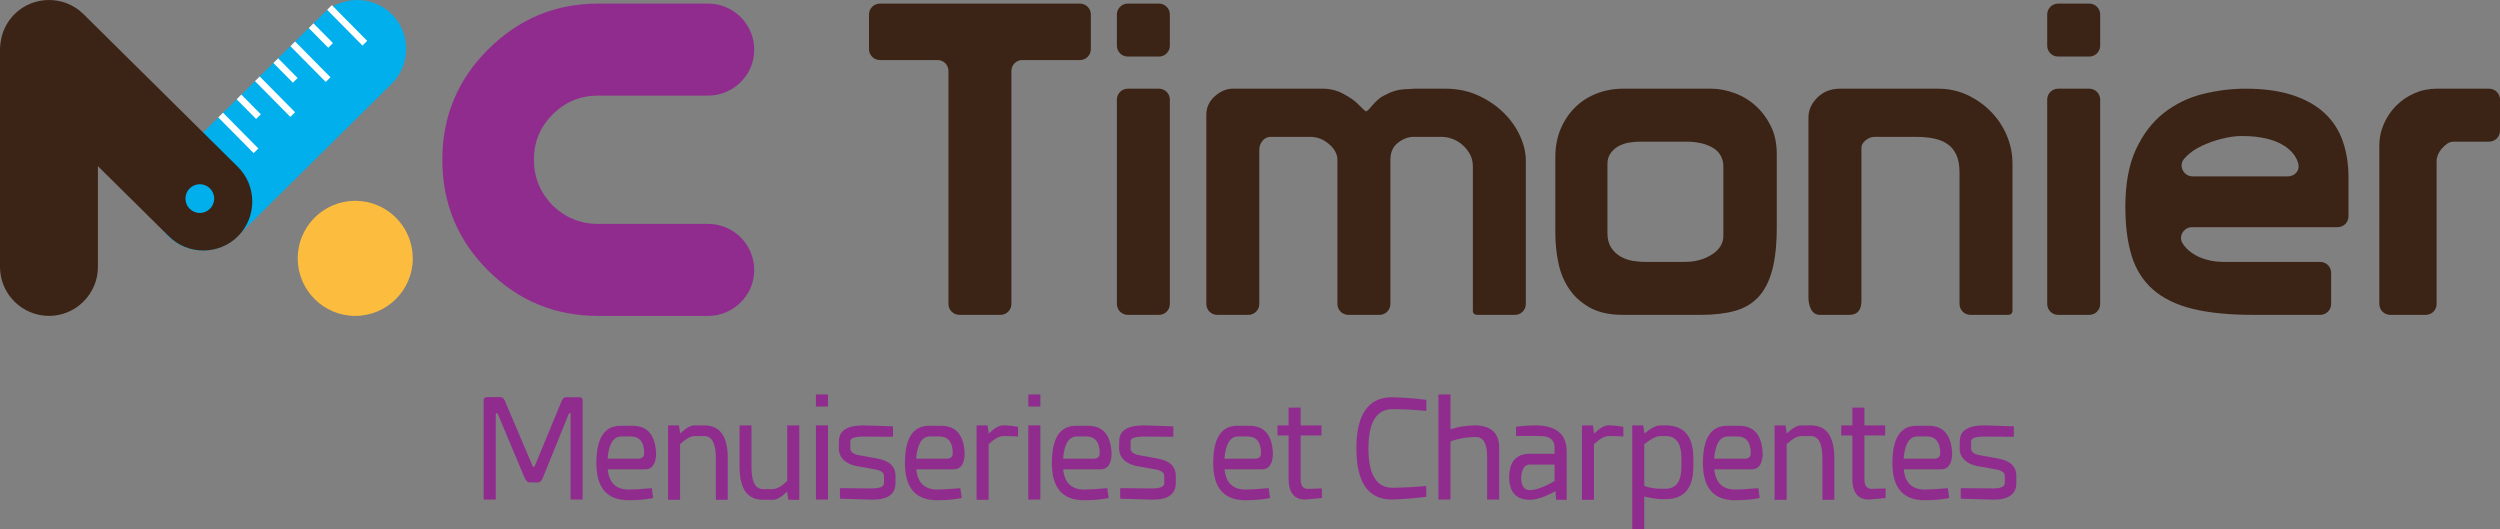 <?xml version="1.0" encoding="utf-8"?>
<!-- Generator: Adobe Illustrator 16.0.4, SVG Export Plug-In . SVG Version: 6.00 Build 0)  -->
<!DOCTYPE svg PUBLIC "-//W3C//DTD SVG 1.1//EN" "http://www.w3.org/Graphics/SVG/1.1/DTD/svg11.dtd">
<svg version="1.1" id="Calque_1" xmlns="http://www.w3.org/2000/svg" xmlns:xlink="http://www.w3.org/1999/xlink" x="0px" y="0px"
	 width="560.65px" height="118.646px" viewBox="0 0 560.65 118.646" enable-background="new 0 0 560.65 118.646"
	 xml:space="preserve">
<rect x="0" y="0" width="560.65" height="118.646" fill="#808080" stroke="none"/>
<g>
	<defs>
		<rect id="SVGID_1_" width="560.65" height="118.646"/>
	</defs>
	<clipPath id="SVGID_2_">
		<use xlink:href="#SVGID_1_"  overflow="visible"/>
	</clipPath>
	<path clip-path="url(#SVGID_2_)" fill="#902C8E" d="M108.468,112.024V89.798c0-0.498,0.26-0.746,0.777-0.746h2.922
		c0.456,0,0.798,0.26,1.027,0.777l6.309,14.828l0.343,0.03L126,89.83c0.208-0.497,0.53-0.746,0.964-0.746h3.016
		c0.456,0,0.684,0.238,0.684,0.715v22.226h-2.706V92.69l-0.342-0.031l-5.906,14.548c-0.268,0.663-0.621,0.994-1.055,0.994h-1.804
		c-0.477,0-0.87-0.331-1.181-0.994l-6.093-14.517h-0.404v19.334H108.468z"/>
	<path clip-path="url(#SVGID_2_)" fill="#902C8E" d="M136.291,105.249c0.29,3.025,1.865,4.538,4.726,4.538
		c1.096,0,2.817-0.104,5.159-0.312l0.311,2.207c-1.492,0.332-3.347,0.498-5.564,0.498c-4.787,0-7.181-2.776-7.181-8.331
		c0-5.574,1.802-8.362,5.409-8.362h2.705c3.419,0,5.179,2.145,5.284,6.436c-0.105,2.218-0.923,3.326-2.455,3.326H136.291z
		 M144.465,101.611c-0.021-2.465-1.015-3.709-2.983-3.729h-2.177c-1.761,0.021-2.777,1.678-3.046,4.974h6.9
		C144.03,102.855,144.465,102.44,144.465,101.611"/>
	<path clip-path="url(#SVGID_2_)" fill="#902C8E" d="M152.517,112.087h-2.704V95.394h2.455l0.28,1.833
		c1.243-1.222,2.311-1.833,3.201-1.833h2.177c3.523,0,5.284,2.455,5.284,7.367v9.326h-2.673v-9.326c0-3.316-0.87-4.974-2.611-4.974
		h-2.177c-0.912,0.041-1.988,0.652-3.232,1.833V112.087z"/>
	<path clip-path="url(#SVGID_2_)" fill="#902C8E" d="M176.546,95.394h2.704v16.693h-2.455l-0.28-1.835
		c-1.243,1.224-2.312,1.835-3.201,1.835h-2.177c-3.524,0-5.284-2.457-5.284-7.367v-9.326h2.672v9.326
		c0,3.315,0.871,4.974,2.612,4.974h2.177c0.91-0.041,1.988-0.654,3.232-1.835V95.394z"/>
	<path clip-path="url(#SVGID_2_)" fill="#902C8E" d="M185.684,91.166h-2.704v-2.703h2.704V91.166z M185.684,112.024h-2.704v-16.63
		h2.704V112.024z"/>
	<path clip-path="url(#SVGID_2_)" fill="#902C8E" d="M200.264,95.611v2.332l-6.62-0.031c-1.97,0-2.954,0.342-2.954,1.025v1.772
		c0.104,0.726,0.788,1.192,2.052,1.398l3.948,0.716c2.756,0.476,4.135,1.771,4.135,3.886v1.616c0,2.487-1.71,3.73-5.13,3.73
		l-7.337-0.218v-2.363l7.213,0.063c1.782,0,2.672-0.406,2.672-1.213v-1.616c-0.02-0.747-0.725-1.233-2.113-1.461l-4.321-0.777
		c-2.342-0.602-3.575-1.835-3.699-3.699l0.031-1.835c0-2.362,1.834-3.543,5.503-3.543L200.264,95.611z"/>
	<path clip-path="url(#SVGID_2_)" fill="#902C8E" d="M205.487,105.249c0.29,3.025,1.865,4.538,4.726,4.538
		c1.096,0,2.817-0.104,5.159-0.312l0.311,2.207c-1.492,0.332-3.347,0.498-5.564,0.498c-4.787,0-7.181-2.776-7.181-8.331
		c0-5.574,1.802-8.362,5.409-8.362h2.705c3.419,0,5.179,2.145,5.284,6.436c-0.105,2.218-0.923,3.326-2.455,3.326H205.487z
		 M213.662,101.611c-0.021-2.465-1.015-3.709-2.984-3.729h-2.176c-1.761,0.021-2.777,1.678-3.046,4.974h6.9
		C213.226,102.855,213.662,102.44,213.662,101.611"/>
	<path clip-path="url(#SVGID_2_)" fill="#902C8E" d="M228.303,97.881c-1.119-0.062-2.238-0.094-3.357-0.094
		c-0.913,0.041-1.989,0.652-3.233,1.833v12.467h-2.704V95.394h2.455l0.28,1.833c1.244-1.222,2.311-1.833,3.202-1.833
		c1.119,0,2.238,0.114,3.357,0.341V97.881z"/>
	<path clip-path="url(#SVGID_2_)" fill="#902C8E" d="M233.308,91.166h-2.704v-2.703h2.704V91.166z M233.308,112.024h-2.704v-16.63
		h2.704V112.024z"/>
	<path clip-path="url(#SVGID_2_)" fill="#902C8E" d="M238.437,105.249c0.29,3.025,1.865,4.538,4.726,4.538
		c1.096,0,2.817-0.104,5.159-0.312l0.311,2.207c-1.492,0.332-3.347,0.498-5.564,0.498c-4.787,0-7.181-2.776-7.181-8.331
		c0-5.574,1.802-8.362,5.409-8.362h2.705c3.419,0,5.179,2.145,5.284,6.436c-0.105,2.218-0.923,3.326-2.455,3.326H238.437z
		 M246.612,101.611c-0.021-2.465-1.015-3.709-2.984-3.729h-2.176c-1.761,0.021-2.777,1.678-3.046,4.974h6.9
		C246.176,102.855,246.612,102.44,246.612,101.611"/>
	<path clip-path="url(#SVGID_2_)" fill="#902C8E" d="M263.119,95.611v2.332l-6.62-0.031c-1.97,0-2.954,0.342-2.954,1.025v1.772
		c0.104,0.726,0.788,1.192,2.052,1.398l3.948,0.716c2.756,0.476,4.135,1.771,4.135,3.886v1.616c0,2.487-1.71,3.73-5.13,3.73
		l-7.337-0.218v-2.363l7.213,0.063c1.782,0,2.672-0.406,2.672-1.213v-1.616c-0.02-0.747-0.725-1.233-2.113-1.461l-4.321-0.777
		c-2.342-0.602-3.575-1.835-3.699-3.699l0.031-1.835c0-2.362,1.834-3.543,5.503-3.543L263.119,95.611z"/>
	<path clip-path="url(#SVGID_2_)" fill="#902C8E" d="M274.62,105.249c0.29,3.025,1.865,4.538,4.726,4.538
		c1.097,0,2.818-0.104,5.16-0.312l0.312,2.207c-1.493,0.332-3.348,0.498-5.564,0.498c-4.787,0-7.182-2.776-7.182-8.331
		c0-5.574,1.803-8.362,5.409-8.362h2.705c3.42,0,5.18,2.145,5.285,6.436c-0.105,2.218-0.924,3.326-2.456,3.326H274.62z
		 M282.796,101.611c-0.021-2.465-1.016-3.709-2.983-3.729h-2.177c-1.761,0.021-2.776,1.678-3.046,4.974h6.9
		C282.36,102.855,282.796,102.44,282.796,101.611"/>
	<path clip-path="url(#SVGID_2_)" fill="#902C8E" d="M291.688,91.415v3.979h4.662v2.27h-4.662v10.01
		c0.062,1.264,0.569,1.917,1.522,1.958l3.234-0.092v2.144l-3.731,0.342c-2.486,0-3.73-1.553-3.73-4.662v-9.699h-2.486v-2.27h2.486
		v-3.979H291.688z"/>
	<path clip-path="url(#SVGID_2_)" fill="#902C8E" d="M319.851,111.404c-2.237,0.31-4.798,0.518-7.678,0.62
		c-5.327,0-7.99-3.812-7.99-11.439c0-7.667,2.663-11.501,7.99-11.501c2.88,0.083,5.45,0.279,7.709,0.591v2.487
		c-2.218-0.249-4.746-0.384-7.586-0.405c-3.604,0-5.408,2.942-5.408,8.828c0,5.865,1.805,8.798,5.408,8.798
		c2.84-0.042,5.358-0.176,7.555-0.404V111.404z"/>
	<path clip-path="url(#SVGID_2_)" fill="#902C8E" d="M325.289,88.461v7.803c1.638-0.539,3.463-0.829,5.473-0.87
		c3.585,0.041,5.396,1.668,5.438,4.88v11.749h-2.703v-9.667c0-2.9-0.841-4.352-2.519-4.352c-2.051,0-3.948,0.332-5.689,0.996v13.022
		h-2.703V88.461H325.289z"/>
	<path clip-path="url(#SVGID_2_)" fill="#902C8E" d="M344.843,95.394c4.331,0.187,6.497,2.124,6.497,5.812v10.88h-2.362
		l-0.156-1.927c-2.3,1.265-4.208,1.907-5.719,1.927c-3.11,0-4.662-1.72-4.662-5.16c0.061-3.314,1.502-5.035,4.319-5.16h5.874v-1.43
		c0-1.43-0.785-2.269-2.36-2.518c-0.769-0.042-1.535-0.062-2.301-0.062h-3.98v-2.052C341.506,95.499,343.122,95.394,344.843,95.394
		 M348.634,104.191h-5.843c-0.996,0.187-1.545,1.15-1.647,2.891c0,1.887,0.651,2.829,1.959,2.829
		c1.47-0.041,3.313-0.725,5.531-2.052V104.191z"/>
	<path clip-path="url(#SVGID_2_)" fill="#902C8E" d="M364.053,97.881c-1.118-0.062-2.237-0.094-3.356-0.094
		c-0.912,0.041-1.989,0.652-3.233,1.833v12.467h-2.704V95.394h2.455l0.28,1.833c1.244-1.222,2.311-1.833,3.202-1.833
		c1.119,0,2.238,0.114,3.356,0.341V97.881z"/>
	<path clip-path="url(#SVGID_2_)" fill="#902C8E" d="M368.747,111.34v7.306h-2.703V95.394h2.454l0.28,1.833
		c1.45-1.222,2.622-1.833,3.513-1.833h1.243c4.146,0,6.218,2.455,6.218,7.367v1.865c0,4.869-2.072,7.306-6.218,7.306h-1.243
		C371.131,111.848,369.948,111.652,368.747,111.34 M368.747,99.621v9.357c1.201,0.415,2.384,0.621,3.544,0.621h1.243
		c2.363,0,3.544-1.656,3.544-4.973v-1.865c0-3.316-1.181-4.974-3.544-4.974h-1.243C371.379,97.829,370.197,98.44,368.747,99.621"/>
	<path clip-path="url(#SVGID_2_)" fill="#902C8E" d="M384.446,105.249c0.29,3.025,1.865,4.538,4.727,4.538
		c1.096,0,2.816-0.104,5.158-0.312l0.312,2.207c-1.492,0.332-3.347,0.498-5.564,0.498c-4.787,0-7.181-2.776-7.181-8.331
		c0-5.574,1.802-8.362,5.409-8.362h2.705c3.419,0,5.179,2.145,5.284,6.436c-0.105,2.218-0.924,3.326-2.455,3.326H384.446z
		 M392.621,101.611c-0.021-2.465-1.015-3.709-2.983-3.729h-2.176c-1.762,0.021-2.777,1.678-3.047,4.974h6.9
		C392.186,102.855,392.621,102.44,392.621,101.611"/>
	<path clip-path="url(#SVGID_2_)" fill="#902C8E" d="M400.673,112.087h-2.703V95.394h2.454l0.28,1.833
		c1.243-1.222,2.311-1.833,3.201-1.833h2.177c3.523,0,5.284,2.455,5.284,7.367v9.326h-2.673v-9.326c0-3.316-0.87-4.974-2.611-4.974
		h-2.177c-0.912,0.041-1.988,0.652-3.232,1.833V112.087z"/>
	<path clip-path="url(#SVGID_2_)" fill="#902C8E" d="M418.111,91.415v3.979h4.663v2.27h-4.663v10.01
		c0.062,1.264,0.57,1.917,1.523,1.958l3.233-0.092v2.144l-3.73,0.342c-2.487,0-3.73-1.553-3.73-4.662v-9.699h-2.486v-2.27h2.486
		v-3.979H418.111z"/>
	<path clip-path="url(#SVGID_2_)" fill="#902C8E" d="M426.939,105.249c0.29,3.025,1.864,4.538,4.727,4.538
		c1.096,0,2.816-0.104,5.158-0.312l0.312,2.207c-1.493,0.332-3.347,0.498-5.564,0.498c-4.786,0-7.181-2.776-7.181-8.331
		c0-5.574,1.802-8.362,5.409-8.362h2.705c3.419,0,5.179,2.145,5.284,6.436c-0.105,2.218-0.924,3.326-2.455,3.326H426.939z
		 M435.114,101.611c-0.021-2.465-1.015-3.709-2.983-3.729h-2.176c-1.762,0.021-2.777,1.678-3.048,4.974h6.901
		C434.679,102.855,435.114,102.44,435.114,101.611"/>
	<path clip-path="url(#SVGID_2_)" fill="#902C8E" d="M451.621,95.611v2.332L445,97.912c-1.969,0-2.952,0.342-2.952,1.025v1.772
		c0.103,0.726,0.788,1.192,2.052,1.398l3.947,0.716c2.757,0.476,4.136,1.771,4.136,3.886v1.616c0,2.487-1.71,3.73-5.13,3.73
		l-7.337-0.218v-2.363l7.212,0.063c1.783,0,2.673-0.406,2.673-1.213v-1.616c-0.021-0.747-0.727-1.233-2.113-1.461l-4.321-0.777
		c-2.342-0.602-3.574-1.835-3.699-3.699l0.031-1.835c0-2.362,1.834-3.543,5.502-3.543L451.621,95.611z"/>
	<path clip-path="url(#SVGID_2_)" fill="#3B2416" d="M226.817,68.171c0,1.349-1.093,2.441-2.44,2.441h-9.237
		c-1.347,0-2.44-1.093-2.44-2.441V15.904c0-1.347-1.093-2.44-2.441-2.44h-12.935c-1.348,0-2.441-1.093-2.441-2.441V3.248
		c0-1.347,1.093-2.44,2.441-2.44h44.869c1.348,0,2.44,1.093,2.44,2.44v7.776c0,1.348-1.092,2.441-2.44,2.441h-12.937
		c-1.347,0-2.439,1.092-2.439,2.439V68.171z"/>
	<path clip-path="url(#SVGID_2_)" fill="#3B2416" d="M252.914,0.808h6.998c1.347,0,2.44,1.092,2.44,2.44v6.997
		c0,1.349-1.093,2.44-2.44,2.44h-6.998c-1.347,0-2.439-1.091-2.439-2.439V3.247C250.475,1.899,251.567,0.808,252.914,0.808
		 M250.475,22.33c0-1.348,1.093-2.44,2.44-2.44h6.997c1.347,0,2.44,1.092,2.44,2.44v45.842c0,1.349-1.093,2.441-2.44,2.441h-6.998
		c-1.347,0-2.439-1.093-2.439-2.44V22.33z"/>
	<path clip-path="url(#SVGID_2_)" fill="#3B2416" d="M270.529,25.732c0-1.622,0.633-3.003,1.898-4.139
		c1.266-1.134,2.613-1.704,4.04-1.704h20.154c1.686,0,3.243,0.39,4.672,1.17c1.426,0.778,2.466,1.492,3.115,2.142
		c0.323,0.324,0.696,0.698,1.12,1.119c0.421,0.422,0.696,0.634,0.827,0.634c0.129,0,0.308-0.115,0.536-0.343
		c0.226-0.225,0.501-0.534,0.827-0.923c0.324-0.39,0.729-0.812,1.217-1.266s1.086-0.842,1.801-1.169
		c1.299-0.714,2.612-1.12,3.943-1.217c1.329-0.098,2.191-0.147,2.58-0.147h6.913c2.66,0,5.094,0.505,7.301,1.51
		c2.205,1.008,4.105,2.289,5.696,3.846c1.588,1.556,2.822,3.296,3.7,5.209c0.876,1.914,1.313,3.78,1.313,5.597v32.12
		c0,1.35-1.092,2.442-2.441,2.442h-8.365c-0.715,0-1.072-0.323-1.072-0.975V37.317c0-1.037-0.227-1.962-0.68-2.773
		c-0.455-0.813-1.023-1.511-1.704-2.095c-0.682-0.583-1.43-1.022-2.24-1.315c-0.812-0.292-1.574-0.438-2.288-0.438h-6.426
		c-1.167,0-2.321,0.438-3.456,1.314s-1.703,2.16-1.703,3.848V68.17c0,1.35-1.092,2.442-2.44,2.442h-6.996
		c-1.349,0-2.441-1.093-2.441-2.44V35.858c0-1.299-0.632-2.484-1.897-3.555c-1.267-1.071-2.646-1.607-4.139-1.607h-8.957
		c-0.715,0-1.313,0.293-1.801,0.876c-0.486,0.585-0.729,1.265-0.729,2.046V68.17c0,1.35-1.093,2.442-2.44,2.442h-6.998
		c-1.346,0-2.439-1.093-2.439-2.44V25.732z"/>
	<path clip-path="url(#SVGID_2_)" fill="#3B2416" d="M398.456,50.948c0,3.894-0.341,7.105-1.023,9.637
		c-0.681,2.533-1.721,4.546-3.114,6.036c-1.397,1.494-3.164,2.533-5.308,3.115c-2.141,0.585-4.706,0.877-7.689,0.877h-17.329
		c-2.988,0-5.452-0.536-7.4-1.606c-1.947-1.071-3.505-2.466-4.673-4.186c-1.168-1.719-1.981-3.667-2.434-5.842
		c-0.454-2.174-0.683-4.397-0.683-6.668V35.175c0-2.337,0.406-4.444,1.217-6.328c0.812-1.881,1.899-3.489,3.263-4.819
		c1.362-1.33,2.97-2.353,4.818-3.066c1.851-0.714,3.813-1.073,5.892-1.073h19.666c1.752,0,3.519,0.328,5.304,0.975
		c1.786,0.648,3.374,1.605,4.771,2.873c1.396,1.266,2.532,2.791,3.408,4.574c0.877,1.786,1.315,3.846,1.315,6.184V50.948z
		 M386.48,37.279c0-1.507-0.675-2.964-1.898-3.84c-0.229-0.163-0.471-0.314-0.73-0.455c-0.777-0.42-1.654-0.729-2.629-0.925
		c-0.972-0.193-1.947-0.291-2.92-0.291H367.69c-0.845,0-1.688,0.082-2.531,0.242c-0.845,0.165-1.606,0.439-2.287,0.828
		c-0.683,0.391-1.251,0.911-1.704,1.558c-0.455,0.65-0.682,1.429-0.682,2.336v15.579c0,1.299,0.275,2.368,0.827,3.212
		c0.551,0.845,1.249,1.51,2.095,1.994c0.842,0.488,1.751,0.815,2.725,0.975c0.973,0.162,1.882,0.244,2.727,0.244h8.956
		c2.337,0,4.364-0.552,6.085-1.654c1.72-1.104,2.58-2.5,2.58-4.188v-7.789V37.279z"/>
	<path clip-path="url(#SVGID_2_)" fill="#3B2416" d="M417.439,67.497c0,2.079-0.908,3.116-2.727,3.116h-6.522
		c-0.909,0-1.573-0.39-1.994-1.168c-0.425-0.778-0.634-1.688-0.634-2.727V26.316c0-1.624,0.664-3.1,1.995-4.43
		c1.33-1.33,3.033-1.997,5.111-1.997h22.003c2.336,0,4.51,0.471,6.523,1.412c2.011,0.943,3.779,2.19,5.306,3.748
		c1.524,1.558,2.71,3.344,3.553,5.355c0.843,2.013,1.267,4.09,1.267,6.232v33.001c0,0.651-0.357,0.975-1.07,0.975h-8.367
		c-1.347,0-2.439-1.093-2.439-2.441V38.681c0-1.622-0.244-2.955-0.731-3.993c-0.486-1.037-1.168-1.85-2.043-2.433
		c-0.877-0.585-1.899-0.989-3.068-1.217c-1.169-0.227-2.434-0.342-3.797-0.342h-9.442c-0.717,0-1.381,0.26-1.996,0.78
		c-0.617,0.521-0.926,1.071-0.926,1.656V67.497z"/>
	<path clip-path="url(#SVGID_2_)" fill="#3B2416" d="M461.548,0.808h6.997c1.347,0,2.439,1.092,2.439,2.44v6.997
		c0,1.349-1.093,2.44-2.439,2.44h-6.998c-1.347,0-2.439-1.091-2.439-2.439V3.248C459.107,1.899,460.2,0.808,461.548,0.808
		 M459.107,22.329c0-1.347,1.093-2.439,2.439-2.439h6.998c1.347,0,2.439,1.092,2.439,2.44v45.842c0,1.349-1.093,2.441-2.439,2.441
		h-6.998c-1.347,0-2.439-1.093-2.439-2.44V22.329z"/>
	<path clip-path="url(#SVGID_2_)" fill="#3B2416" d="M489.461,54.565l0.021,0.032c0.519,0.813,1.217,1.525,2.093,2.142
		c0.877,0.618,1.932,1.105,3.165,1.461c1.233,0.358,2.532,0.536,3.896,0.536h21.705c1.347,0,2.438,1.09,2.438,2.438v6.997
		c0,1.349-1.092,2.441-2.44,2.441h-14.984c-5.453,0-10.015-0.454-13.681-1.363c-3.666-0.908-6.619-2.352-8.858-4.333
		c-2.24-1.978-3.831-4.492-4.771-7.544c-0.94-3.05-1.411-6.718-1.411-11.002c0-5.191,0.794-9.492,2.386-12.899
		c1.59-3.407,3.666-6.116,6.229-8.129c2.564-2.011,5.452-3.423,8.665-4.234c3.213-0.812,6.441-1.219,9.688-1.219
		c4.022,0,7.496,0.472,10.417,1.412c2.921,0.943,5.32,2.274,7.204,3.992c1.882,1.722,3.261,3.815,4.137,6.279
		c0.876,2.468,1.314,5.226,1.314,8.275v8.66c0,1.348-1.093,2.441-2.44,2.441h-32.646C489.73,50.948,488.47,52.996,489.461,54.565
		 M513.002,39.556c1.759,0,2.89-1.41,2.354-3.084c-0.482-1.504-1.512-2.764-3.092-3.779c-2.274-1.461-5.452-2.191-9.541-2.191
		c-1.3,0-2.743,0.194-4.333,0.585c-1.591,0.389-3.116,0.923-4.575,1.606c-1.461,0.68-2.678,1.525-3.652,2.531
		c-0.159,0.164-0.305,0.332-0.437,0.502c-1.213,1.552,0.021,3.83,1.991,3.83H513.002z"/>
	<path clip-path="url(#SVGID_2_)" fill="#3B2416" d="M558.209,19.889c1.349,0,2.44,1.093,2.44,2.44v6.998
		c0,1.348-1.092,2.441-2.44,2.441h-7.879c-0.585,0-1.104,0.162-1.559,0.486c-0.454,0.325-0.861,0.698-1.216,1.119
		c-0.358,0.423-0.634,0.876-0.828,1.364c-0.195,0.487-0.291,0.924-0.291,1.314v32.12c0,1.349-1.093,2.441-2.441,2.441h-7.972
		c-1.346,0-2.439-1.093-2.439-2.44V32.644c0-1.689,0.342-3.31,1.022-4.868c0.682-1.558,1.606-2.921,2.775-4.088
		c1.168-1.17,2.53-2.095,4.089-2.776c1.557-0.68,3.213-1.023,4.966-1.023H558.209z"/>
	<path clip-path="url(#SVGID_2_)" fill="#FCBC3D" d="M79.668,45.031c-7.116,0-12.906,5.79-12.906,12.906s5.79,12.906,12.906,12.906
		c7.116,0,12.906-5.79,12.906-12.906S86.784,45.031,79.668,45.031"/>
	<path clip-path="url(#SVGID_2_)" fill="#902C8E" d="M168.334,64.549c-0.537,1.23-1.278,2.319-2.225,3.266
		c-0.946,0.946-2.05,1.688-3.312,2.224c-1.263,0.537-2.588,0.805-3.976,0.805h-24.701c-9.653,0-17.888-3.407-24.702-10.221
		c-6.814-6.815-10.222-15.08-10.222-24.797c0-9.654,3.408-17.888,10.222-24.702c6.877-6.877,15.11-10.316,24.702-10.316h24.701
		c1.388,0,2.713,0.269,3.976,0.804c1.262,0.538,2.366,1.278,3.312,2.224c0.947,0.946,1.688,2.052,2.225,3.314
		c0.535,1.261,0.805,2.587,0.805,3.974c0,1.452-0.27,2.792-0.805,4.023c-0.537,1.229-1.278,2.318-2.225,3.264
		c-0.946,0.948-2.05,1.69-3.312,2.224c-1.263,0.537-2.588,0.805-3.976,0.805h-24.701c-3.975,0-7.382,1.42-10.222,4.259
		c-2.777,2.777-4.164,6.152-4.164,10.127c0,3.912,1.387,7.321,4.164,10.221c2.902,2.777,6.309,4.165,10.222,4.165h24.701
		c1.388,0,2.713,0.269,3.976,0.805c1.262,0.536,2.366,1.277,3.312,2.223c0.947,0.947,1.688,2.051,2.225,3.313
		c0.535,1.263,0.805,2.588,0.805,3.976C169.139,61.979,168.869,63.32,168.334,64.549"/>
	<path clip-path="url(#SVGID_2_)" fill="#00AFEC" d="M37.696,52.934L37.696,52.934c4.247,4.293,11.234,4.33,15.527,0.083
		l34.616-34.245c4.293-4.247,4.33-11.234,0.083-15.527S76.687-1.086,72.394,3.162L37.779,37.407
		C33.487,41.654,33.449,48.641,37.696,52.934"/>
	<path clip-path="url(#SVGID_2_)" fill="#3B2416" d="M53.331,37.407L18.715,3.161C14.422-1.085,7.435-1.048,3.188,3.245
		C1.367,5.085,0.339,7.424,0.092,9.827C0.038,10.269,0,10.716,0,11.172v48.692c0,6.039,4.94,10.979,10.979,10.979
		c6.038,0,10.98-4.94,10.98-10.979V37.261l15.927,15.756c4.293,4.247,11.28,4.21,15.527-0.083S57.624,41.654,53.331,37.407"/>
	<path clip-path="url(#SVGID_2_)" fill="#00AFEC" d="M41.591,44.535c0,1.779,1.442,3.223,3.223,3.223
		c1.779,0,3.221-1.444,3.221-3.223c0-1.779-1.442-3.223-3.221-3.223C43.033,41.312,41.591,42.755,41.591,44.535"/>
	
		<rect x="47.821" y="29.053" transform="matrix(-0.703 -0.711 0.711 -0.703 69.843 88.77)" clip-path="url(#SVGID_2_)" fill="#FFFFFF" width="11.278" height="1.492"/>
	
		<rect x="52.691" y="23.184" transform="matrix(-0.703 -0.711 0.711 -0.703 77.99 80.445)" clip-path="url(#SVGID_2_)" fill="#FFFFFF" width="6.218" height="1.494"/>
	
		<rect x="56.056" y="20.917" transform="matrix(-0.703 -0.711 0.711 -0.703 89.646 80.775)" clip-path="url(#SVGID_2_)" fill="#FFFFFF" width="11.278" height="1.492"/>
	
		<rect x="60.926" y="15.048" transform="matrix(-0.703 -0.711 0.711 -0.703 97.814 72.443)" clip-path="url(#SVGID_2_)" fill="#FFFFFF" width="6.218" height="1.494"/>
	
		<rect x="63.993" y="13.074" transform="matrix(-0.703 -0.711 0.711 -0.703 108.741 73.067)" clip-path="url(#SVGID_2_)" fill="#FFFFFF" width="11.28" height="1.492"/>
	
		<rect x="68.862" y="7.205" transform="matrix(-0.703 -0.711 0.711 -0.703 116.902 64.737)" clip-path="url(#SVGID_2_)" fill="#FFFFFF" width="6.22" height="1.493"/>
	
		<rect x="77.121" y="0.045" transform="matrix(0.711 -0.703 0.703 0.711 18.494 56.383)" clip-path="url(#SVGID_2_)" fill="#FFFFFF" width="1.493" height="11.278"/>
</g>
</svg>
